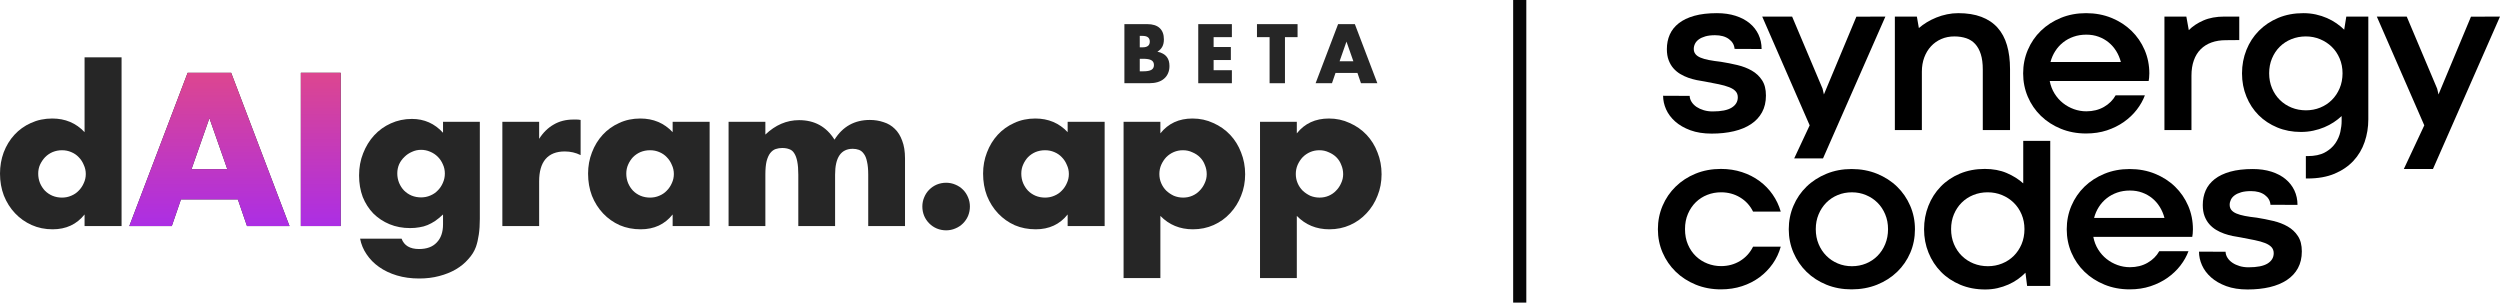 <svg width="190" height="23" viewBox="0 0 190 23" fill="none" xmlns="http://www.w3.org/2000/svg">
<path d="M102.08 13.241C102.08 12.993 102.034 12.762 101.941 12.545C101.859 12.319 101.735 12.123 101.57 11.958C101.405 11.793 101.21 11.665 100.983 11.572C100.767 11.469 100.53 11.418 100.273 11.418C100.025 11.418 99.794 11.464 99.577 11.556C99.361 11.649 99.171 11.778 99.006 11.943C98.851 12.108 98.722 12.303 98.62 12.53C98.527 12.746 98.481 12.978 98.481 13.225C98.481 13.472 98.527 13.704 98.62 13.92C98.712 14.136 98.841 14.327 99.006 14.492C99.171 14.646 99.361 14.775 99.577 14.878C99.804 14.971 100.041 15.017 100.288 15.017C100.535 15.017 100.767 14.971 100.983 14.878C101.199 14.785 101.385 14.657 101.539 14.492C101.704 14.327 101.833 14.136 101.926 13.92C102.029 13.704 102.08 13.477 102.08 13.241ZM98.558 21.135H95.761V9.255H98.558V10.135C99.155 9.383 99.969 9.007 100.999 9.007C101.565 9.007 102.09 9.121 102.574 9.347C103.069 9.564 103.496 9.862 103.857 10.243C104.217 10.624 104.495 11.072 104.691 11.587C104.897 12.102 105 12.653 105 13.241C105 13.828 104.897 14.373 104.691 14.878C104.495 15.383 104.217 15.826 103.857 16.207C103.507 16.588 103.089 16.887 102.605 17.103C102.121 17.319 101.596 17.427 101.03 17.427C100.041 17.427 99.217 17.087 98.558 16.408V21.135Z" fill="#262626"/>
<path d="M91.711 13.241C91.711 12.993 91.665 12.762 91.572 12.545C91.49 12.319 91.366 12.123 91.201 11.958C91.037 11.793 90.841 11.665 90.614 11.572C90.398 11.469 90.161 11.418 89.904 11.418C89.656 11.418 89.425 11.464 89.208 11.556C88.992 11.649 88.802 11.778 88.637 11.943C88.482 12.108 88.353 12.303 88.251 12.53C88.158 12.746 88.112 12.978 88.112 13.225C88.112 13.472 88.158 13.704 88.251 13.92C88.343 14.136 88.472 14.327 88.637 14.492C88.802 14.646 88.992 14.775 89.208 14.878C89.435 14.971 89.672 15.017 89.919 15.017C90.166 15.017 90.398 14.971 90.614 14.878C90.831 14.785 91.016 14.657 91.17 14.492C91.335 14.327 91.464 14.136 91.557 13.92C91.66 13.704 91.711 13.477 91.711 13.241ZM88.189 21.135H85.392V9.255H88.189V10.135C88.786 9.383 89.6 9.007 90.63 9.007C91.196 9.007 91.721 9.121 92.206 9.347C92.7 9.564 93.127 9.862 93.488 10.243C93.848 10.624 94.126 11.072 94.322 11.587C94.528 12.102 94.631 12.653 94.631 13.241C94.631 13.828 94.528 14.373 94.322 14.878C94.126 15.383 93.848 15.826 93.488 16.207C93.138 16.588 92.721 16.887 92.236 17.103C91.752 17.319 91.227 17.427 90.661 17.427C89.672 17.427 88.848 17.087 88.189 16.408V21.135Z" fill="#262626"/>
<path d="M77.619 13.194C77.619 13.452 77.665 13.694 77.758 13.92C77.851 14.136 77.974 14.327 78.129 14.492C78.293 14.657 78.484 14.785 78.7 14.878C78.927 14.971 79.169 15.017 79.427 15.017C79.674 15.017 79.905 14.971 80.122 14.878C80.348 14.785 80.539 14.657 80.693 14.492C80.858 14.327 80.987 14.136 81.079 13.92C81.183 13.704 81.234 13.472 81.234 13.225C81.234 12.978 81.183 12.746 81.079 12.53C80.987 12.303 80.858 12.108 80.693 11.943C80.539 11.778 80.348 11.649 80.122 11.556C79.905 11.464 79.674 11.418 79.427 11.418C79.169 11.418 78.927 11.464 78.7 11.556C78.484 11.649 78.293 11.778 78.129 11.943C77.974 12.108 77.851 12.298 77.758 12.514C77.665 12.72 77.619 12.947 77.619 13.194ZM81.141 9.255H83.953V17.18H81.141V16.299C80.544 17.051 79.735 17.427 78.716 17.427C78.139 17.427 77.609 17.324 77.124 17.118C76.641 16.902 76.218 16.603 75.858 16.222C75.497 15.841 75.214 15.393 75.008 14.878C74.812 14.363 74.715 13.802 74.715 13.194C74.715 12.628 74.812 12.092 75.008 11.587C75.204 11.072 75.477 10.624 75.827 10.243C76.177 9.862 76.594 9.564 77.078 9.347C77.562 9.121 78.098 9.007 78.685 9.007C79.674 9.007 80.492 9.352 81.141 10.043V9.255Z" fill="#262626"/>
<path d="M70.098 15.697C70.098 15.45 70.144 15.218 70.237 15.002C70.329 14.775 70.458 14.579 70.623 14.415C70.788 14.25 70.978 14.121 71.195 14.028C71.421 13.936 71.658 13.889 71.905 13.889C72.152 13.889 72.384 13.936 72.6 14.028C72.827 14.121 73.023 14.25 73.187 14.415C73.352 14.579 73.481 14.775 73.574 15.002C73.666 15.218 73.713 15.45 73.713 15.697C73.713 15.944 73.666 16.181 73.574 16.408C73.481 16.624 73.352 16.814 73.187 16.979C73.023 17.144 72.827 17.273 72.6 17.365C72.384 17.458 72.152 17.505 71.905 17.505C71.658 17.505 71.421 17.458 71.195 17.365C70.978 17.273 70.788 17.144 70.623 16.979C70.458 16.814 70.329 16.624 70.237 16.408C70.144 16.181 70.098 15.944 70.098 15.697Z" fill="#262626"/>
<path d="M55.372 9.255H58.168V10.228C58.93 9.497 59.785 9.131 60.733 9.131C61.907 9.131 62.803 9.625 63.421 10.614C64.049 9.615 64.945 9.116 66.109 9.116C66.48 9.116 66.83 9.172 67.159 9.286C67.489 9.389 67.772 9.558 68.009 9.795C68.246 10.022 68.431 10.321 68.565 10.691C68.709 11.062 68.781 11.51 68.781 12.035V17.18H65.985V13.271C65.985 12.87 65.954 12.54 65.892 12.283C65.841 12.025 65.759 11.824 65.645 11.68C65.542 11.536 65.419 11.438 65.275 11.387C65.13 11.335 64.976 11.309 64.811 11.309C63.915 11.309 63.467 11.963 63.467 13.271V17.18H60.671V13.271C60.671 12.87 60.645 12.54 60.593 12.283C60.542 12.015 60.465 11.804 60.362 11.649C60.269 11.495 60.145 11.392 59.991 11.34C59.837 11.278 59.656 11.248 59.45 11.248C59.275 11.248 59.11 11.273 58.956 11.325C58.801 11.376 58.662 11.479 58.539 11.634C58.425 11.778 58.333 11.984 58.261 12.252C58.199 12.509 58.168 12.849 58.168 13.271V17.18H55.372V9.255Z" fill="#262626"/>
<path d="M47.598 13.194C47.598 13.452 47.645 13.694 47.737 13.92C47.83 14.136 47.953 14.327 48.108 14.492C48.273 14.657 48.463 14.785 48.68 14.878C48.906 14.971 49.148 15.017 49.406 15.017C49.653 15.017 49.885 14.971 50.101 14.878C50.328 14.785 50.518 14.657 50.672 14.492C50.837 14.327 50.966 14.136 51.059 13.92C51.162 13.704 51.213 13.472 51.213 13.225C51.213 12.978 51.162 12.746 51.059 12.53C50.966 12.303 50.837 12.108 50.672 11.943C50.518 11.778 50.328 11.649 50.101 11.556C49.885 11.464 49.653 11.418 49.406 11.418C49.148 11.418 48.906 11.464 48.68 11.556C48.463 11.649 48.273 11.778 48.108 11.943C47.953 12.108 47.83 12.298 47.737 12.514C47.645 12.72 47.598 12.947 47.598 13.194ZM51.121 9.255H53.932V17.18H51.121V16.299C50.523 17.051 49.715 17.427 48.695 17.427C48.118 17.427 47.588 17.324 47.104 17.118C46.62 16.902 46.197 16.603 45.837 16.222C45.477 15.841 45.193 15.393 44.987 14.878C44.792 14.363 44.694 13.802 44.694 13.194C44.694 12.628 44.792 12.092 44.987 11.587C45.183 11.072 45.456 10.624 45.806 10.243C46.156 9.862 46.573 9.564 47.057 9.347C47.541 9.121 48.077 9.007 48.664 9.007C49.653 9.007 50.472 9.352 51.121 10.043V9.255Z" fill="#262626"/>
<path d="M38.179 9.255H40.975V10.552C41.274 10.079 41.64 9.718 42.072 9.471C42.505 9.213 43.01 9.085 43.586 9.085C43.658 9.085 43.736 9.085 43.818 9.085C43.911 9.085 44.014 9.095 44.127 9.116V11.788C43.756 11.603 43.355 11.51 42.922 11.51C42.273 11.51 41.784 11.706 41.454 12.097C41.135 12.478 40.975 13.04 40.975 13.781V17.18H38.179V9.255Z" fill="#262626"/>
<path d="M30.194 13.179C30.194 13.436 30.241 13.678 30.334 13.905C30.426 14.121 30.55 14.312 30.704 14.476C30.869 14.641 31.06 14.77 31.276 14.863C31.502 14.955 31.744 15.002 32.002 15.002C32.249 15.002 32.481 14.955 32.697 14.863C32.924 14.77 33.114 14.641 33.269 14.476C33.434 14.312 33.562 14.121 33.655 13.905C33.758 13.678 33.809 13.441 33.809 13.194C33.809 12.937 33.758 12.7 33.655 12.483C33.562 12.267 33.434 12.077 33.269 11.912C33.104 11.747 32.908 11.618 32.682 11.526C32.465 11.433 32.239 11.387 32.002 11.387C31.755 11.387 31.523 11.438 31.307 11.541C31.09 11.634 30.9 11.762 30.735 11.927C30.57 12.082 30.436 12.267 30.334 12.483C30.241 12.7 30.194 12.931 30.194 13.179ZM36.467 9.255V16.639C36.467 17.082 36.441 17.479 36.389 17.829C36.338 18.179 36.266 18.488 36.173 18.756C36.05 19.096 35.854 19.41 35.586 19.698C35.329 19.997 35.014 20.254 34.644 20.471C34.273 20.687 33.851 20.857 33.377 20.98C32.913 21.104 32.409 21.166 31.863 21.166C31.245 21.166 30.678 21.089 30.163 20.934C29.648 20.78 29.195 20.563 28.804 20.285C28.423 20.017 28.109 19.698 27.862 19.327C27.614 18.967 27.45 18.57 27.367 18.138H30.519C30.715 18.663 31.157 18.926 31.848 18.926C32.434 18.926 32.883 18.761 33.191 18.431C33.511 18.102 33.67 17.643 33.67 17.056V16.299C33.465 16.495 33.264 16.66 33.068 16.794C32.883 16.917 32.692 17.02 32.496 17.103C32.301 17.185 32.095 17.242 31.878 17.273C31.662 17.314 31.425 17.334 31.168 17.334C30.601 17.334 30.081 17.237 29.607 17.041C29.134 16.845 28.722 16.572 28.371 16.222C28.032 15.872 27.764 15.455 27.568 14.971C27.383 14.476 27.29 13.931 27.29 13.333C27.29 12.726 27.393 12.164 27.599 11.649C27.805 11.124 28.083 10.671 28.433 10.29C28.794 9.898 29.216 9.595 29.7 9.378C30.194 9.152 30.73 9.038 31.307 9.038C32.244 9.038 33.032 9.389 33.67 10.089V9.255H36.467Z" fill="#262626"/>
<path d="M25.892 5.531V17.18H22.864V5.531H25.892Z" fill="#262626"/>
<path d="M25.892 5.531V17.18H22.864V5.531H25.892Z" fill="url(#paint0_linear_28_5)"/>
<path d="M17.275 12.854L15.915 8.977L14.556 12.854H17.275ZM18.078 15.156H13.752L13.057 17.18H9.828L14.262 5.531H17.568L22.002 17.18H18.773L18.078 15.156Z" fill="#262626"/>
<path d="M17.275 12.854L15.915 8.977L14.556 12.854H17.275ZM18.078 15.156H13.752L13.057 17.18H9.828L14.262 5.531H17.568L22.002 17.18H18.773L18.078 15.156Z" fill="url(#paint1_linear_28_5)"/>
<path d="M2.904 13.194C2.904 13.452 2.951 13.694 3.043 13.92C3.136 14.136 3.26 14.327 3.414 14.492C3.579 14.657 3.77 14.785 3.986 14.878C4.212 14.971 4.454 15.017 4.712 15.017C4.959 15.017 5.191 14.971 5.407 14.878C5.634 14.785 5.824 14.657 5.979 14.492C6.144 14.327 6.272 14.136 6.365 13.92C6.468 13.704 6.52 13.472 6.52 13.225C6.52 12.978 6.468 12.746 6.365 12.53C6.272 12.303 6.144 12.107 5.979 11.943C5.824 11.778 5.634 11.649 5.407 11.556C5.191 11.464 4.959 11.418 4.712 11.418C4.465 11.418 4.228 11.464 4.001 11.556C3.785 11.649 3.594 11.778 3.43 11.943C3.275 12.107 3.146 12.298 3.043 12.514C2.951 12.72 2.904 12.947 2.904 13.194ZM6.427 4.357H9.239V17.18H6.427V16.299C5.829 17.051 5.021 17.427 4.001 17.427C3.425 17.427 2.894 17.319 2.41 17.103C1.926 16.887 1.504 16.588 1.143 16.207C0.783 15.826 0.5 15.378 0.294 14.863C0.098 14.348 0 13.791 0 13.194C0 12.628 0.093 12.092 0.278 11.587C0.474 11.072 0.747 10.624 1.097 10.243C1.447 9.862 1.864 9.564 2.348 9.347C2.843 9.121 3.383 9.007 3.97 9.007C4.959 9.007 5.778 9.352 6.427 10.043V4.357Z" fill="#262626"/>
<path d="M102.856 4.657L102.332 3.162L101.808 4.657H102.856ZM103.166 5.545H101.498L101.23 6.325H99.986L101.695 1.834H102.969L104.679 6.325H103.434L103.166 5.545Z" fill="#262626"/>
<path d="M97.657 2.823V6.325H96.489V2.823H95.53V1.834H98.615V2.823H97.657Z" fill="#262626"/>
<path d="M93.623 2.823H92.235V3.573H93.545V4.562H92.235V5.336H93.623V6.325H91.067V1.834H93.623V2.823Z" fill="#262626"/>
<path d="M86.622 5.42H86.878C87.172 5.42 87.382 5.382 87.509 5.306C87.636 5.231 87.7 5.11 87.7 4.943C87.7 4.776 87.636 4.655 87.509 4.58C87.382 4.504 87.172 4.467 86.878 4.467H86.622V5.42ZM86.622 3.597H86.836C87.202 3.597 87.384 3.452 87.384 3.162C87.384 2.872 87.202 2.728 86.836 2.728H86.622V3.597ZM85.454 1.834H87.194C87.607 1.834 87.92 1.933 88.135 2.132C88.349 2.33 88.456 2.616 88.456 2.99C88.456 3.216 88.415 3.405 88.331 3.555C88.252 3.702 88.129 3.827 87.962 3.931C88.129 3.962 88.27 4.012 88.385 4.08C88.504 4.143 88.599 4.222 88.671 4.318C88.746 4.413 88.8 4.52 88.832 4.639C88.863 4.758 88.879 4.886 88.879 5.021C88.879 5.231 88.841 5.418 88.766 5.58C88.695 5.743 88.591 5.88 88.456 5.991C88.325 6.103 88.165 6.186 87.974 6.242C87.783 6.297 87.569 6.325 87.331 6.325H85.454V1.834Z" fill="#262626"/>
<rect x="115" width="1" height="23" fill="#070708"/>
<g clip-path="url(#clip0_28_5)">
<path d="M131.609 8.179C131.298 8.373 130.817 8.469 130.163 8.469C129.921 8.469 129.696 8.438 129.488 8.377C129.279 8.315 129.097 8.231 128.938 8.126C128.781 8.019 128.656 7.893 128.563 7.748C128.47 7.603 128.42 7.449 128.414 7.287L126.396 7.278C126.396 7.625 126.471 7.969 126.623 8.31C126.775 8.65 127.005 8.958 127.312 9.232C127.619 9.506 128.003 9.727 128.465 9.898C128.928 10.069 129.468 10.154 130.087 10.154C130.706 10.154 131.271 10.094 131.778 9.973C132.285 9.854 132.718 9.673 133.079 9.433C133.44 9.193 133.718 8.893 133.915 8.532C134.112 8.172 134.211 7.748 134.211 7.261C134.211 6.775 134.112 6.398 133.915 6.096C133.718 5.795 133.459 5.552 133.138 5.368C132.817 5.183 132.451 5.042 132.04 4.944C131.628 4.846 131.211 4.763 130.789 4.697C130.44 4.657 130.136 4.612 129.877 4.562C129.618 4.512 129.403 4.45 129.234 4.378C129.065 4.305 128.938 4.216 128.854 4.11C128.769 4.003 128.727 3.873 128.727 3.716C128.727 3.581 128.758 3.452 128.82 3.326C128.882 3.2 128.978 3.09 129.107 2.995C129.237 2.9 129.403 2.823 129.606 2.764C129.808 2.706 130.054 2.676 130.341 2.676C130.78 2.676 131.132 2.774 131.397 2.969C131.662 3.166 131.805 3.414 131.828 3.716L133.882 3.725C133.882 3.327 133.802 2.962 133.645 2.626C133.487 2.291 133.262 2.003 132.969 1.763C132.676 1.523 132.32 1.335 131.9 1.201C131.48 1.067 131.009 1 130.485 1C129.82 1 129.248 1.067 128.769 1.201C128.291 1.335 127.896 1.524 127.587 1.767C127.276 2.01 127.048 2.298 126.902 2.63C126.755 2.963 126.682 3.33 126.682 3.733C126.682 4.057 126.728 4.338 126.818 4.575C126.908 4.812 127.027 5.016 127.177 5.187C127.326 5.358 127.498 5.501 127.692 5.619C127.886 5.736 128.091 5.832 128.305 5.908C128.519 5.983 128.735 6.043 128.951 6.088C129.168 6.133 129.375 6.169 129.572 6.197C129.967 6.27 130.319 6.339 130.628 6.402C130.938 6.467 131.2 6.541 131.414 6.625C131.628 6.708 131.792 6.812 131.904 6.935C132.017 7.057 132.073 7.211 132.073 7.396C132.073 7.725 131.918 7.987 131.609 8.179Z" fill="black"/>
<path d="M136.359 12.037H138.55L143.29 1.26L141.085 1.268L138.617 7.178L138.516 6.742L136.201 1.26H133.928L137.535 9.526L136.359 12.037Z" fill="black"/>
<path d="M147.536 2.966C147.838 2.834 148.169 2.768 148.53 2.768C148.862 2.768 149.162 2.814 149.43 2.903C149.697 2.992 149.924 3.137 150.11 3.338C150.296 3.54 150.439 3.799 150.541 4.118C150.642 4.437 150.692 4.825 150.692 5.283V9.885H152.762V5.242C152.762 4.565 152.685 3.963 152.53 3.435C152.376 2.907 152.136 2.462 151.812 2.102C151.488 1.741 151.079 1.468 150.582 1.281C150.087 1.093 149.501 1 148.826 1C148.538 1 148.253 1.029 147.971 1.088C147.69 1.146 147.421 1.228 147.165 1.331C146.909 1.435 146.667 1.554 146.442 1.691C146.218 1.829 146.014 1.975 145.834 2.132L145.682 1.26H144.009V9.885H146.062V5.443C146.062 5.052 146.123 4.693 146.244 4.365C146.365 4.039 146.536 3.756 146.755 3.519C146.975 3.281 147.235 3.097 147.536 2.966Z" fill="black"/>
<path d="M160.126 9.907C160.607 9.747 161.038 9.533 161.418 9.265C161.798 8.996 162.124 8.689 162.394 8.339C162.664 7.989 162.87 7.625 163.011 7.245H160.788C160.585 7.609 160.29 7.902 159.901 8.126C159.513 8.348 159.065 8.46 158.558 8.46C158.236 8.46 157.924 8.406 157.62 8.297C157.316 8.188 157.038 8.034 156.788 7.836C156.537 7.637 156.323 7.396 156.145 7.11C155.969 6.826 155.846 6.507 155.778 6.155H163.298C163.309 6.077 163.321 5.996 163.332 5.912C163.343 5.829 163.349 5.717 163.349 5.576C163.349 4.946 163.229 4.351 162.99 3.795C162.751 3.239 162.418 2.755 161.992 2.341C161.567 1.928 161.06 1.6 160.472 1.36C159.882 1.12 159.239 1 158.541 1C157.843 1 157.208 1.12 156.623 1.36C156.037 1.6 155.532 1.928 155.106 2.341C154.681 2.755 154.35 3.239 154.114 3.795C153.877 4.351 153.759 4.946 153.759 5.576C153.759 6.207 153.877 6.8 154.114 7.354C154.35 7.907 154.681 8.39 155.106 8.804C155.532 9.218 156.037 9.545 156.623 9.785C157.208 10.025 157.848 10.145 158.541 10.145C159.115 10.145 159.643 10.066 160.126 9.907ZM156.201 3.88C156.364 3.625 156.563 3.406 156.796 3.222C157.03 3.037 157.294 2.893 157.591 2.79C157.886 2.686 158.209 2.634 158.558 2.634C158.907 2.634 159.207 2.686 159.492 2.79C159.776 2.893 160.031 3.037 160.256 3.222C160.482 3.406 160.673 3.625 160.831 3.88C160.989 4.134 161.106 4.411 161.186 4.713H155.837C155.916 4.411 156.037 4.134 156.201 3.88Z" fill="black"/>
<path d="M169.162 3.054L170.184 3.045V1.26H169.052C168.438 1.26 167.907 1.358 167.459 1.554C167.011 1.749 166.641 1.995 166.348 2.291L166.162 1.26H164.497V9.885H166.551V5.753C166.551 5.312 166.611 4.922 166.733 4.584C166.853 4.246 167.028 3.963 167.257 3.737C167.484 3.511 167.759 3.341 168.08 3.226C168.401 3.111 168.761 3.054 169.162 3.054Z" fill="black"/>
<path d="M178.159 2.257C177.99 2.09 177.795 1.929 177.576 1.775C177.356 1.622 177.115 1.487 176.853 1.373C176.591 1.258 176.309 1.168 176.009 1.1C175.707 1.033 175.387 1 175.05 1C174.351 1 173.716 1.12 173.144 1.36C172.572 1.6 172.082 1.928 171.674 2.341C171.265 2.755 170.95 3.239 170.728 3.795C170.505 4.351 170.393 4.946 170.393 5.576C170.393 6.207 170.505 6.797 170.728 7.341C170.95 7.886 171.26 8.357 171.657 8.754C172.054 9.15 172.526 9.462 173.073 9.688C173.618 9.915 174.216 10.028 174.864 10.028C175.196 10.028 175.512 9.996 175.81 9.931C176.109 9.867 176.388 9.781 176.647 9.671C176.906 9.562 177.145 9.436 177.364 9.291C177.585 9.145 177.784 8.989 177.964 8.821V9.206C177.964 9.453 177.931 9.727 177.864 10.032C177.795 10.336 177.668 10.626 177.479 10.9C177.29 11.174 177.027 11.402 176.689 11.587C176.351 11.771 175.911 11.863 175.37 11.863C175.328 11.863 175.286 11.862 175.245 11.861V13.564C175.289 13.565 175.334 13.565 175.379 13.565C176.168 13.565 176.85 13.444 177.429 13.201C178.006 12.958 178.484 12.63 178.864 12.22C179.245 11.809 179.527 11.332 179.713 10.787C179.899 10.242 179.992 9.67 179.992 9.072V1.26H178.319L178.159 2.257ZM177.812 6.712C177.666 7.056 177.467 7.353 177.217 7.601C176.966 7.85 176.672 8.043 176.334 8.179C175.996 8.317 175.635 8.384 175.253 8.384C174.87 8.384 174.5 8.317 174.162 8.179C173.824 8.043 173.528 7.85 173.275 7.601C173.021 7.353 172.822 7.055 172.675 6.708C172.529 6.362 172.456 5.982 172.456 5.569C172.456 5.155 172.527 4.785 172.671 4.441C172.815 4.097 173.011 3.801 173.262 3.552C173.513 3.304 173.809 3.111 174.149 2.974C174.49 2.837 174.855 2.768 175.244 2.768C175.632 2.768 175.987 2.839 176.325 2.978C176.663 3.118 176.959 3.311 177.213 3.557C177.466 3.802 177.666 4.097 177.812 4.441C177.959 4.785 178.033 5.161 178.033 5.569C178.033 5.977 177.959 6.369 177.812 6.712Z" fill="black"/>
<path d="M187.794 1.268L185.327 7.178L185.226 6.742L182.911 1.26H180.638L184.246 9.526L182.691 12.845H184.905L190 1.26L187.794 1.268Z" fill="black"/>
<path d="M128.885 15.366C129.136 15.123 129.426 14.936 129.756 14.808C130.085 14.679 130.433 14.615 130.799 14.615C131.334 14.615 131.817 14.745 132.248 15.005C132.679 15.265 133.007 15.624 133.233 16.082H135.337C135.201 15.613 134.996 15.179 134.72 14.783C134.444 14.386 134.11 14.044 133.718 13.756C133.327 13.468 132.885 13.243 132.391 13.082C131.898 12.92 131.365 12.838 130.79 12.838C130.092 12.838 129.449 12.958 128.864 13.198C128.278 13.438 127.773 13.767 127.348 14.184C126.921 14.6 126.591 15.086 126.354 15.642C126.118 16.198 126 16.792 126 17.424C126 18.055 126.119 18.648 126.359 19.201C126.598 19.754 126.93 20.237 127.355 20.65C127.781 21.064 128.287 21.391 128.872 21.631C129.458 21.871 130.098 21.992 130.79 21.992C131.365 21.992 131.9 21.911 132.395 21.749C132.892 21.587 133.335 21.36 133.727 21.07C134.118 20.779 134.452 20.436 134.728 20.043C135.003 19.649 135.206 19.217 135.337 18.748H133.233C133.001 19.212 132.671 19.573 132.244 19.833C131.815 20.093 131.334 20.224 130.799 20.224C130.438 20.224 130.093 20.159 129.764 20.03C129.435 19.902 129.143 19.716 128.889 19.473C128.636 19.23 128.434 18.935 128.285 18.589C128.135 18.242 128.061 17.851 128.061 17.415C128.061 16.978 128.135 16.597 128.285 16.25C128.434 15.903 128.635 15.609 128.885 15.366Z" fill="black"/>
<path d="M144.18 14.188C143.755 13.774 143.248 13.448 142.659 13.207C142.07 12.967 141.427 12.846 140.728 12.846C140.029 12.846 139.396 12.967 138.81 13.207C138.225 13.448 137.718 13.774 137.293 14.188C136.868 14.602 136.537 15.087 136.301 15.643C136.064 16.199 135.946 16.792 135.946 17.424C135.946 18.055 136.065 18.649 136.305 19.205C136.544 19.761 136.875 20.246 137.298 20.66C137.72 21.073 138.223 21.398 138.806 21.636C139.389 21.874 140.027 21.992 140.72 21.992C141.413 21.992 142.07 21.874 142.659 21.636C143.248 21.398 143.756 21.073 144.184 20.66C144.612 20.246 144.944 19.762 145.182 19.209C145.418 18.656 145.536 18.06 145.536 17.424C145.536 16.787 145.416 16.199 145.177 15.643C144.937 15.087 144.605 14.602 144.18 14.188ZM143.275 18.556C143.132 18.902 142.936 19.199 142.688 19.448C142.441 19.696 142.15 19.89 141.818 20.027C141.486 20.163 141.128 20.232 140.746 20.232C140.363 20.232 140.004 20.162 139.672 20.022C139.34 19.883 139.049 19.689 138.802 19.439C138.554 19.191 138.358 18.895 138.215 18.551C138.07 18.207 137.999 17.829 137.999 17.415C137.999 17.001 138.07 16.631 138.215 16.288C138.358 15.944 138.554 15.648 138.802 15.399C139.049 15.15 139.34 14.958 139.672 14.821C140.004 14.684 140.362 14.616 140.746 14.616C141.129 14.616 141.479 14.685 141.814 14.825C142.149 14.965 142.441 15.157 142.688 15.403C142.936 15.649 143.132 15.944 143.275 16.288C143.42 16.631 143.491 17.007 143.491 17.415C143.491 17.823 143.42 18.209 143.275 18.556Z" fill="black"/>
<path d="M153.766 13.936C153.411 13.618 152.992 13.355 152.507 13.148C152.023 12.941 151.468 12.838 150.842 12.838C150.149 12.838 149.519 12.958 148.95 13.198C148.381 13.438 147.895 13.767 147.492 14.184C147.089 14.6 146.778 15.086 146.559 15.642C146.339 16.198 146.229 16.792 146.229 17.423C146.229 18.055 146.342 18.648 146.567 19.204C146.792 19.761 147.108 20.245 147.514 20.659C147.919 21.073 148.407 21.399 148.98 21.64C149.551 21.88 150.184 22 150.876 22C151.203 22 151.513 21.966 151.806 21.9C152.099 21.832 152.375 21.742 152.634 21.627C152.893 21.512 153.131 21.379 153.348 21.225C153.565 21.071 153.761 20.905 153.935 20.726L154.061 21.732H155.819V10.705H153.766V13.936ZM153.639 18.559C153.493 18.902 153.294 19.199 153.044 19.448C152.793 19.696 152.498 19.889 152.16 20.026C151.823 20.163 151.462 20.231 151.08 20.231C150.697 20.231 150.327 20.163 149.989 20.026C149.651 19.889 149.355 19.696 149.102 19.448C148.848 19.199 148.649 18.901 148.502 18.555C148.356 18.209 148.283 17.828 148.283 17.415C148.283 17.001 148.354 16.631 148.497 16.288C148.642 15.943 148.838 15.647 149.089 15.399C149.34 15.15 149.634 14.958 149.972 14.82C150.31 14.684 150.673 14.615 151.062 14.615C151.45 14.615 151.814 14.685 152.152 14.824C152.49 14.964 152.786 15.157 153.039 15.403C153.293 15.649 153.493 15.943 153.639 16.288C153.785 16.631 153.859 17.006 153.859 17.415C153.859 17.823 153.785 18.216 153.639 18.559Z" fill="black"/>
<path d="M165.306 14.188C164.881 13.774 164.374 13.448 163.786 13.207C163.196 12.967 162.553 12.846 161.855 12.846C161.157 12.846 160.522 12.967 159.937 13.207C159.351 13.448 158.845 13.774 158.419 14.188C157.994 14.602 157.664 15.087 157.427 15.643C157.19 16.199 157.072 16.792 157.072 17.424C157.072 18.055 157.19 18.648 157.427 19.201C157.664 19.754 157.994 20.238 158.419 20.651C158.845 21.065 159.351 21.391 159.937 21.631C160.522 21.872 161.162 21.992 161.855 21.992C162.429 21.992 162.957 21.913 163.439 21.753C163.92 21.594 164.351 21.38 164.732 21.112C165.111 20.844 165.438 20.535 165.707 20.186C165.977 19.837 166.183 19.472 166.324 19.092H164.102C163.899 19.455 163.604 19.748 163.215 19.972C162.827 20.196 162.379 20.307 161.872 20.307C161.55 20.307 161.238 20.253 160.933 20.144C160.629 20.035 160.352 19.881 160.101 19.683C159.851 19.485 159.636 19.243 159.459 18.958C159.281 18.672 159.159 18.355 159.092 18.003H166.611C166.623 17.924 166.634 17.843 166.646 17.759C166.657 17.675 166.662 17.563 166.662 17.424C166.662 16.792 166.543 16.199 166.304 15.643C166.063 15.087 165.731 14.602 165.306 14.188ZM159.151 16.561C159.229 16.259 159.351 15.981 159.514 15.726C159.677 15.472 159.876 15.252 160.11 15.068C160.343 14.883 160.608 14.74 160.904 14.636C161.199 14.533 161.522 14.481 161.872 14.481C162.222 14.481 162.52 14.533 162.805 14.636C163.09 14.74 163.345 14.883 163.57 15.068C163.795 15.252 163.986 15.472 164.144 15.726C164.302 15.981 164.42 16.259 164.499 16.561H159.151Z" fill="black"/>
<path d="M173.866 17.214C173.545 17.029 173.179 16.888 172.768 16.791C172.357 16.693 171.94 16.611 171.517 16.543C171.167 16.505 170.864 16.46 170.605 16.41C170.346 16.359 170.131 16.298 169.962 16.225C169.793 16.153 169.667 16.063 169.583 15.957C169.498 15.851 169.455 15.719 169.455 15.563C169.455 15.429 169.487 15.298 169.548 15.173C169.61 15.047 169.706 14.937 169.836 14.841C169.965 14.747 170.131 14.67 170.334 14.611C170.537 14.553 170.782 14.524 171.07 14.524C171.509 14.524 171.86 14.621 172.125 14.817C172.39 15.012 172.534 15.261 172.556 15.563L174.61 15.571C174.61 15.175 174.531 14.808 174.374 14.473C174.215 14.138 173.99 13.85 173.697 13.61C173.405 13.369 173.048 13.182 172.629 13.047C172.208 12.914 171.737 12.846 171.213 12.846C170.549 12.846 169.976 12.914 169.498 13.047C169.019 13.182 168.625 13.37 168.315 13.613C168.005 13.857 167.776 14.145 167.63 14.477C167.484 14.81 167.411 15.177 167.411 15.58C167.411 15.904 167.456 16.184 167.546 16.422C167.636 16.66 167.756 16.864 167.905 17.034C168.054 17.204 168.226 17.348 168.42 17.466C168.615 17.583 168.818 17.68 169.033 17.755C169.248 17.83 169.462 17.891 169.68 17.935C169.896 17.98 170.104 18.016 170.3 18.044C170.695 18.116 171.047 18.185 171.356 18.25C171.667 18.313 171.929 18.388 172.142 18.471C172.357 18.556 172.52 18.659 172.633 18.781C172.745 18.905 172.802 19.059 172.802 19.243C172.802 19.573 172.646 19.834 172.337 20.027C172.027 20.219 171.545 20.315 170.892 20.315C170.649 20.315 170.424 20.285 170.216 20.224C170.008 20.162 169.825 20.078 169.667 19.972C169.509 19.866 169.384 19.741 169.291 19.594C169.198 19.449 169.149 19.296 169.143 19.133L167.124 19.125C167.124 19.472 167.199 19.816 167.351 20.156C167.504 20.498 167.733 20.805 168.04 21.078C168.347 21.352 168.731 21.575 169.193 21.745C169.656 21.915 170.197 22 170.816 22C171.434 22 171.999 21.94 172.506 21.821C173.013 21.7 173.446 21.52 173.807 21.279C174.168 21.039 174.447 20.739 174.643 20.379C174.84 20.018 174.939 19.594 174.939 19.109C174.939 18.623 174.84 18.245 174.643 17.944C174.447 17.642 174.188 17.398 173.866 17.214Z" fill="black"/>
</g>
<defs>
<linearGradient id="paint0_linear_28_5" x1="43.852" y1="17.676" x2="43.852" y2="3.035" gradientUnits="userSpaceOnUse">
<stop stop-color="#AA2DE8"/>
<stop offset="1" stop-color="#E74B7D"/>
</linearGradient>
<linearGradient id="paint1_linear_28_5" x1="43.852" y1="17.676" x2="43.852" y2="3.035" gradientUnits="userSpaceOnUse">
<stop stop-color="#AA2DE8"/>
<stop offset="1" stop-color="#E74B7D"/>
</linearGradient>
<clipPath id="clip0_28_5">
<rect width="64" height="21" fill="white" transform="translate(126 1)"/>
</clipPath>
</defs>
</svg>
